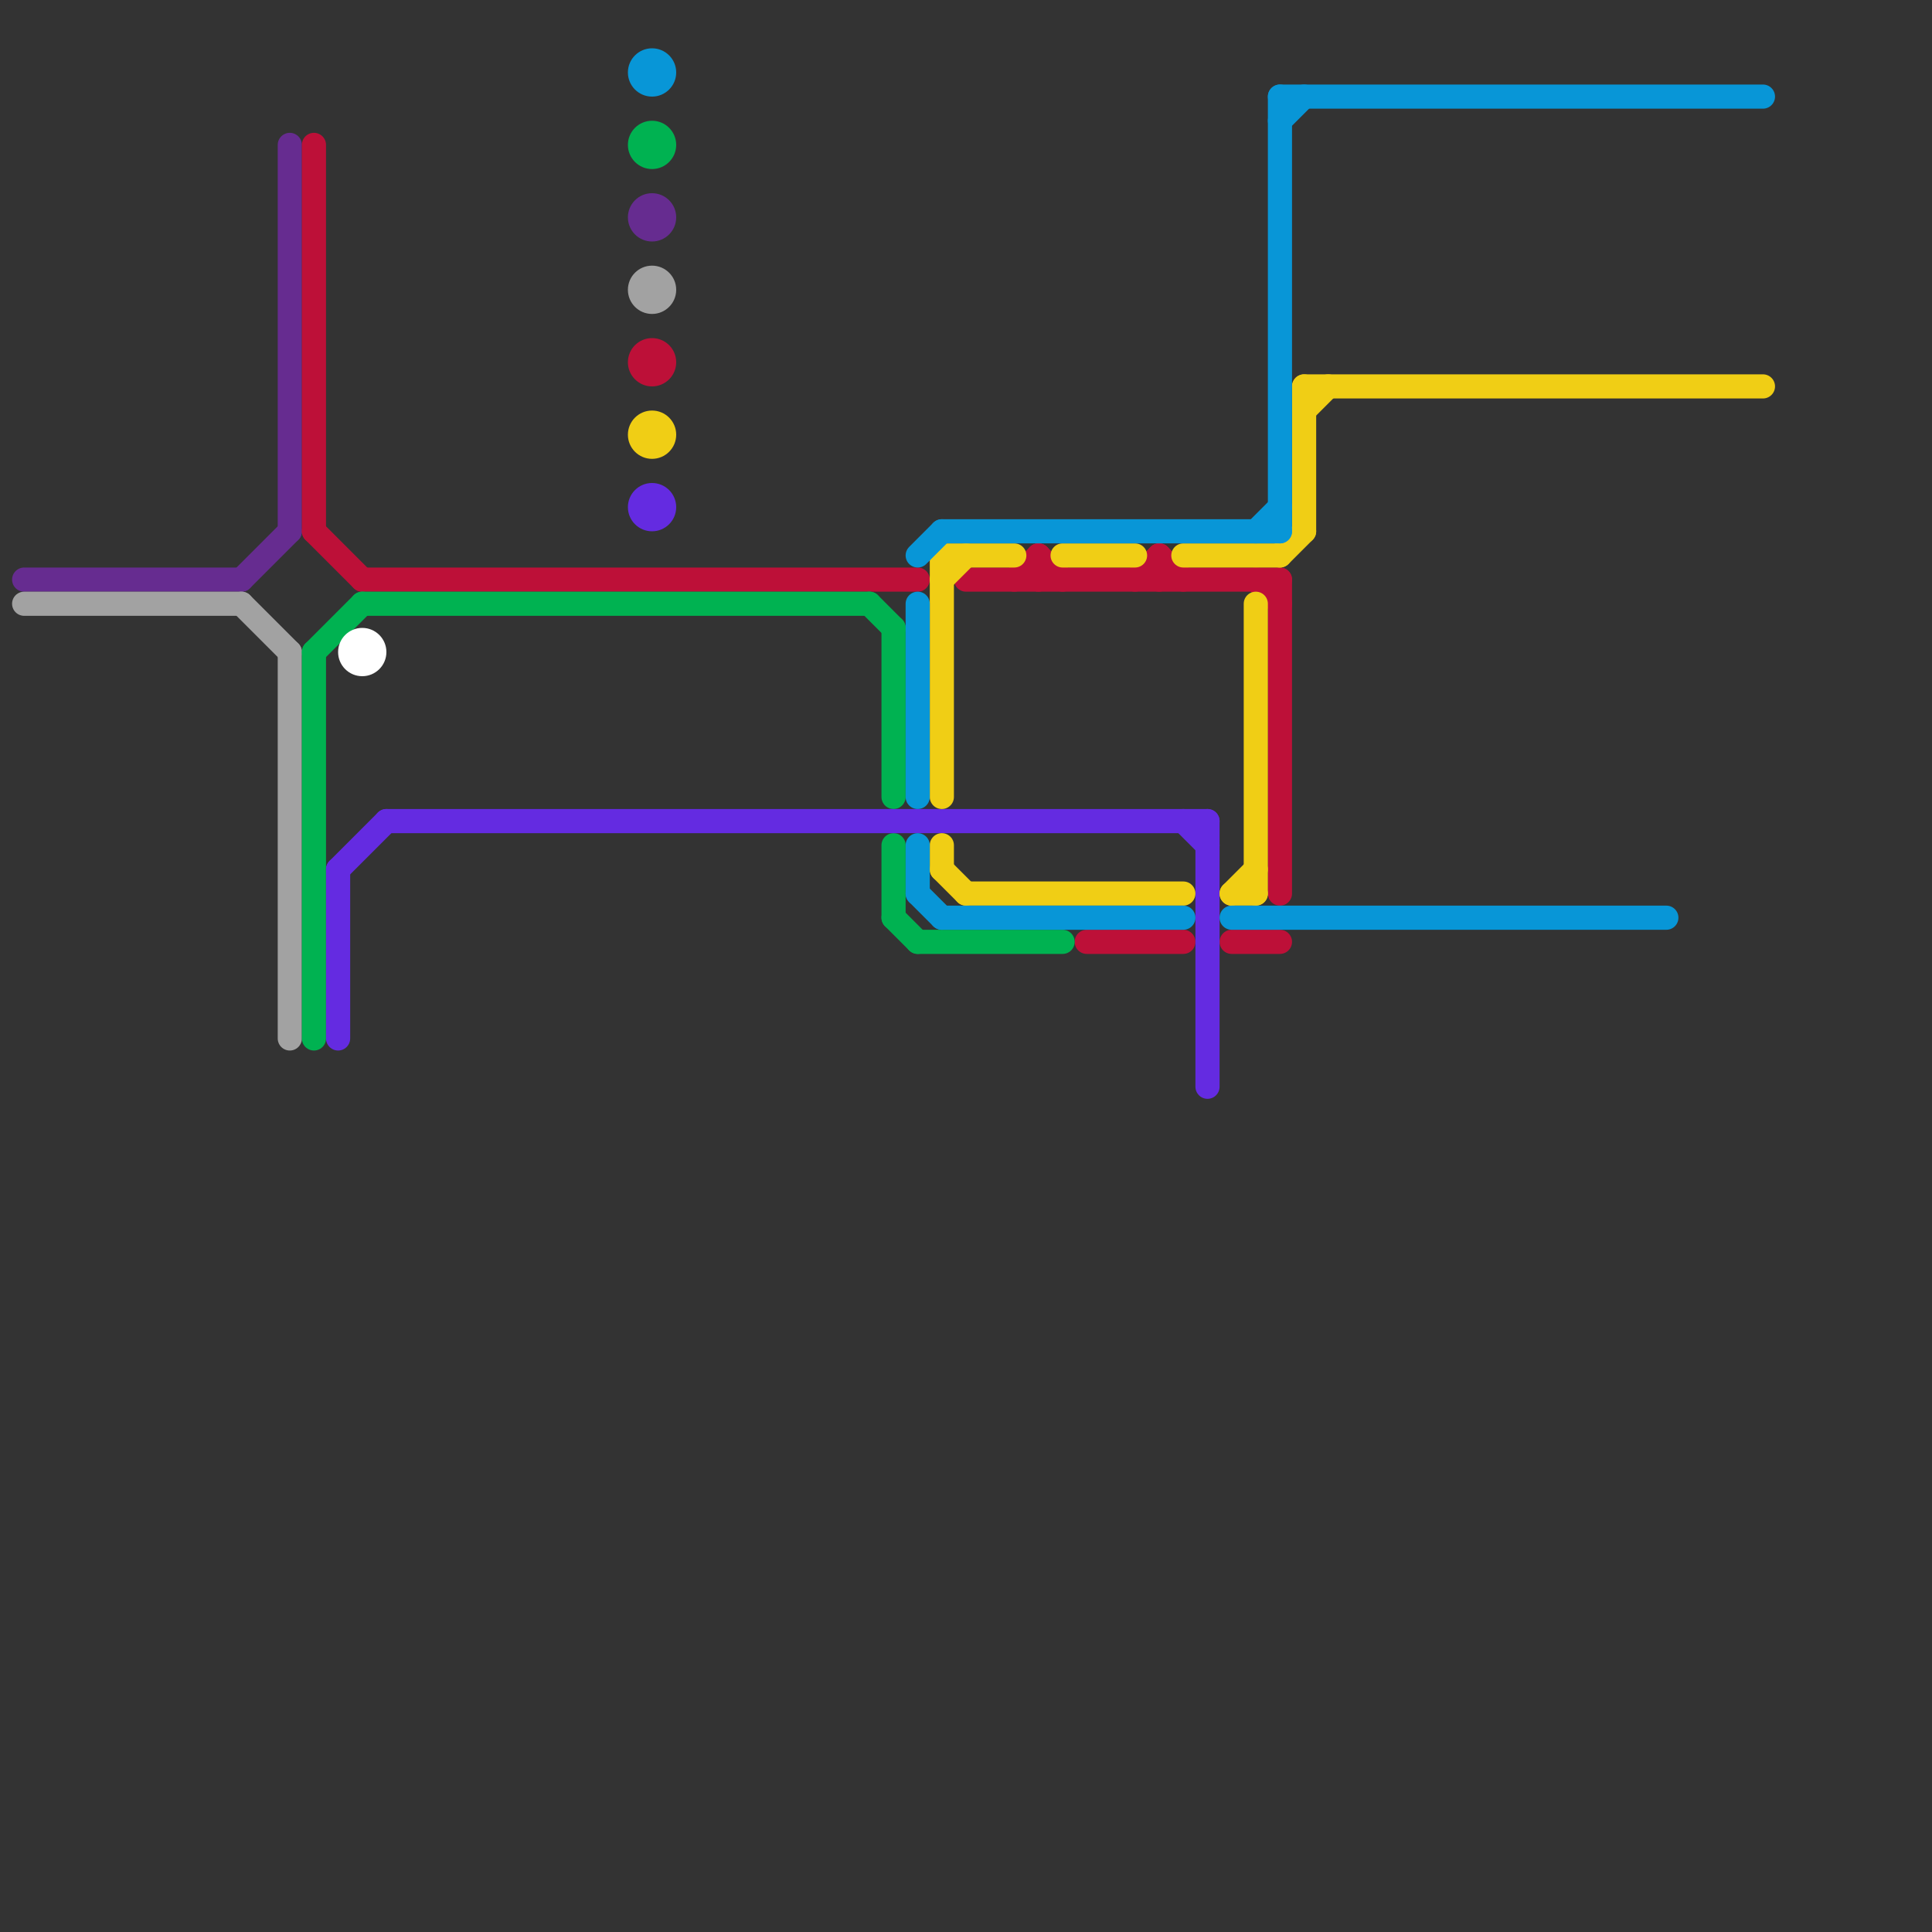 
<svg version="1.1" xmlns="http://www.w3.org/2000/svg" viewBox="0 0 80 80">
<rect x="0" y="0" width="80" height="80" fill="#333333" stroke="none"/>
<style>text { font: 1px Helvetica; font-weight: 600; white-space: pre; dominant-baseline: central; } line { stroke-width: 1; fill: none; stroke-linecap: round; stroke-linejoin: round; } .c0 { stroke: #662c90 } .c1 { stroke: #a2a2a2 } .c2 { stroke: #bd1038 } .c3 { stroke: #00b251 } .c4 { stroke: #642be1 } .c5 { stroke: #ffffff } .c6 { stroke: #f0ce15 } .c7 { stroke: #0896d7 }</style><defs><g id="wm-xf"><circle r="1.2" fill="#000"/><circle r="0.9" fill="#fff"/><circle r="0.6" fill="#000"/><circle r="0.3" fill="#fff"/></g><g id="wm"><circle r="0.6" fill="#000"/><circle r="0.3" fill="#fff"/></g></defs><line class="c0" x1="12" y1="6" x2="12" y2="22"/><line class="c0" x1="1" y1="24" x2="10" y2="24"/><line class="c0" x1="10" y1="24" x2="12" y2="22"/><circle cx="27" cy="9" r="1" fill="#662c90" /><line class="c1" x1="1" y1="25" x2="10" y2="25"/><line class="c1" x1="12" y1="27" x2="12" y2="43"/><line class="c1" x1="10" y1="25" x2="12" y2="27"/><circle cx="27" cy="12" r="1" fill="#a2a2a2" /><line class="c2" x1="42" y1="24" x2="43" y2="23"/><line class="c2" x1="45" y1="39" x2="49" y2="39"/><line class="c2" x1="43" y1="23" x2="44" y2="24"/><line class="c2" x1="40" y1="24" x2="53" y2="24"/><line class="c2" x1="52" y1="24" x2="53" y2="25"/><line class="c2" x1="48" y1="23" x2="48" y2="24"/><line class="c2" x1="43" y1="23" x2="43" y2="24"/><line class="c2" x1="13" y1="22" x2="15" y2="24"/><line class="c2" x1="15" y1="24" x2="38" y2="24"/><line class="c2" x1="51" y1="39" x2="53" y2="39"/><line class="c2" x1="47" y1="24" x2="48" y2="23"/><line class="c2" x1="48" y1="23" x2="49" y2="24"/><line class="c2" x1="53" y1="24" x2="53" y2="37"/><line class="c2" x1="13" y1="6" x2="13" y2="22"/><circle cx="27" cy="15" r="1" fill="#bd1038" /><line class="c3" x1="37" y1="35" x2="37" y2="38"/><line class="c3" x1="15" y1="25" x2="36" y2="25"/><line class="c3" x1="38" y1="39" x2="44" y2="39"/><line class="c3" x1="36" y1="25" x2="37" y2="26"/><line class="c3" x1="37" y1="38" x2="38" y2="39"/><line class="c3" x1="37" y1="26" x2="37" y2="33"/><line class="c3" x1="13" y1="27" x2="15" y2="25"/><line class="c3" x1="13" y1="27" x2="13" y2="43"/><circle cx="27" cy="6" r="1" fill="#00b251" /><line class="c4" x1="14" y1="36" x2="14" y2="43"/><line class="c4" x1="49" y1="34" x2="50" y2="35"/><line class="c4" x1="50" y1="34" x2="50" y2="45"/><line class="c4" x1="14" y1="36" x2="16" y2="34"/><line class="c4" x1="16" y1="34" x2="50" y2="34"/><circle cx="27" cy="21" r="1" fill="#642be1" /><circle cx="15" cy="27" r="1" fill="#ffffff" /><line class="c6" x1="40" y1="37" x2="49" y2="37"/><line class="c6" x1="44" y1="23" x2="47" y2="23"/><line class="c6" x1="39" y1="23" x2="39" y2="33"/><line class="c6" x1="53" y1="23" x2="54" y2="22"/><line class="c6" x1="54" y1="17" x2="55" y2="16"/><line class="c6" x1="54" y1="16" x2="73" y2="16"/><line class="c6" x1="49" y1="23" x2="53" y2="23"/><line class="c6" x1="54" y1="16" x2="54" y2="22"/><line class="c6" x1="39" y1="24" x2="40" y2="23"/><line class="c6" x1="39" y1="23" x2="42" y2="23"/><line class="c6" x1="51" y1="37" x2="52" y2="37"/><line class="c6" x1="39" y1="36" x2="40" y2="37"/><line class="c6" x1="51" y1="37" x2="52" y2="36"/><line class="c6" x1="39" y1="35" x2="39" y2="36"/><line class="c6" x1="52" y1="25" x2="52" y2="37"/><circle cx="27" cy="18" r="1" fill="#f0ce15" /><line class="c7" x1="38" y1="35" x2="38" y2="37"/><line class="c7" x1="38" y1="25" x2="38" y2="33"/><line class="c7" x1="39" y1="38" x2="49" y2="38"/><line class="c7" x1="38" y1="37" x2="39" y2="38"/><line class="c7" x1="53" y1="5" x2="54" y2="4"/><line class="c7" x1="39" y1="22" x2="53" y2="22"/><line class="c7" x1="52" y1="22" x2="53" y2="21"/><line class="c7" x1="53" y1="4" x2="53" y2="22"/><line class="c7" x1="51" y1="38" x2="69" y2="38"/><line class="c7" x1="53" y1="4" x2="73" y2="4"/><line class="c7" x1="38" y1="23" x2="39" y2="22"/><circle cx="27" cy="3" r="1" fill="#0896d7" />
</svg>
